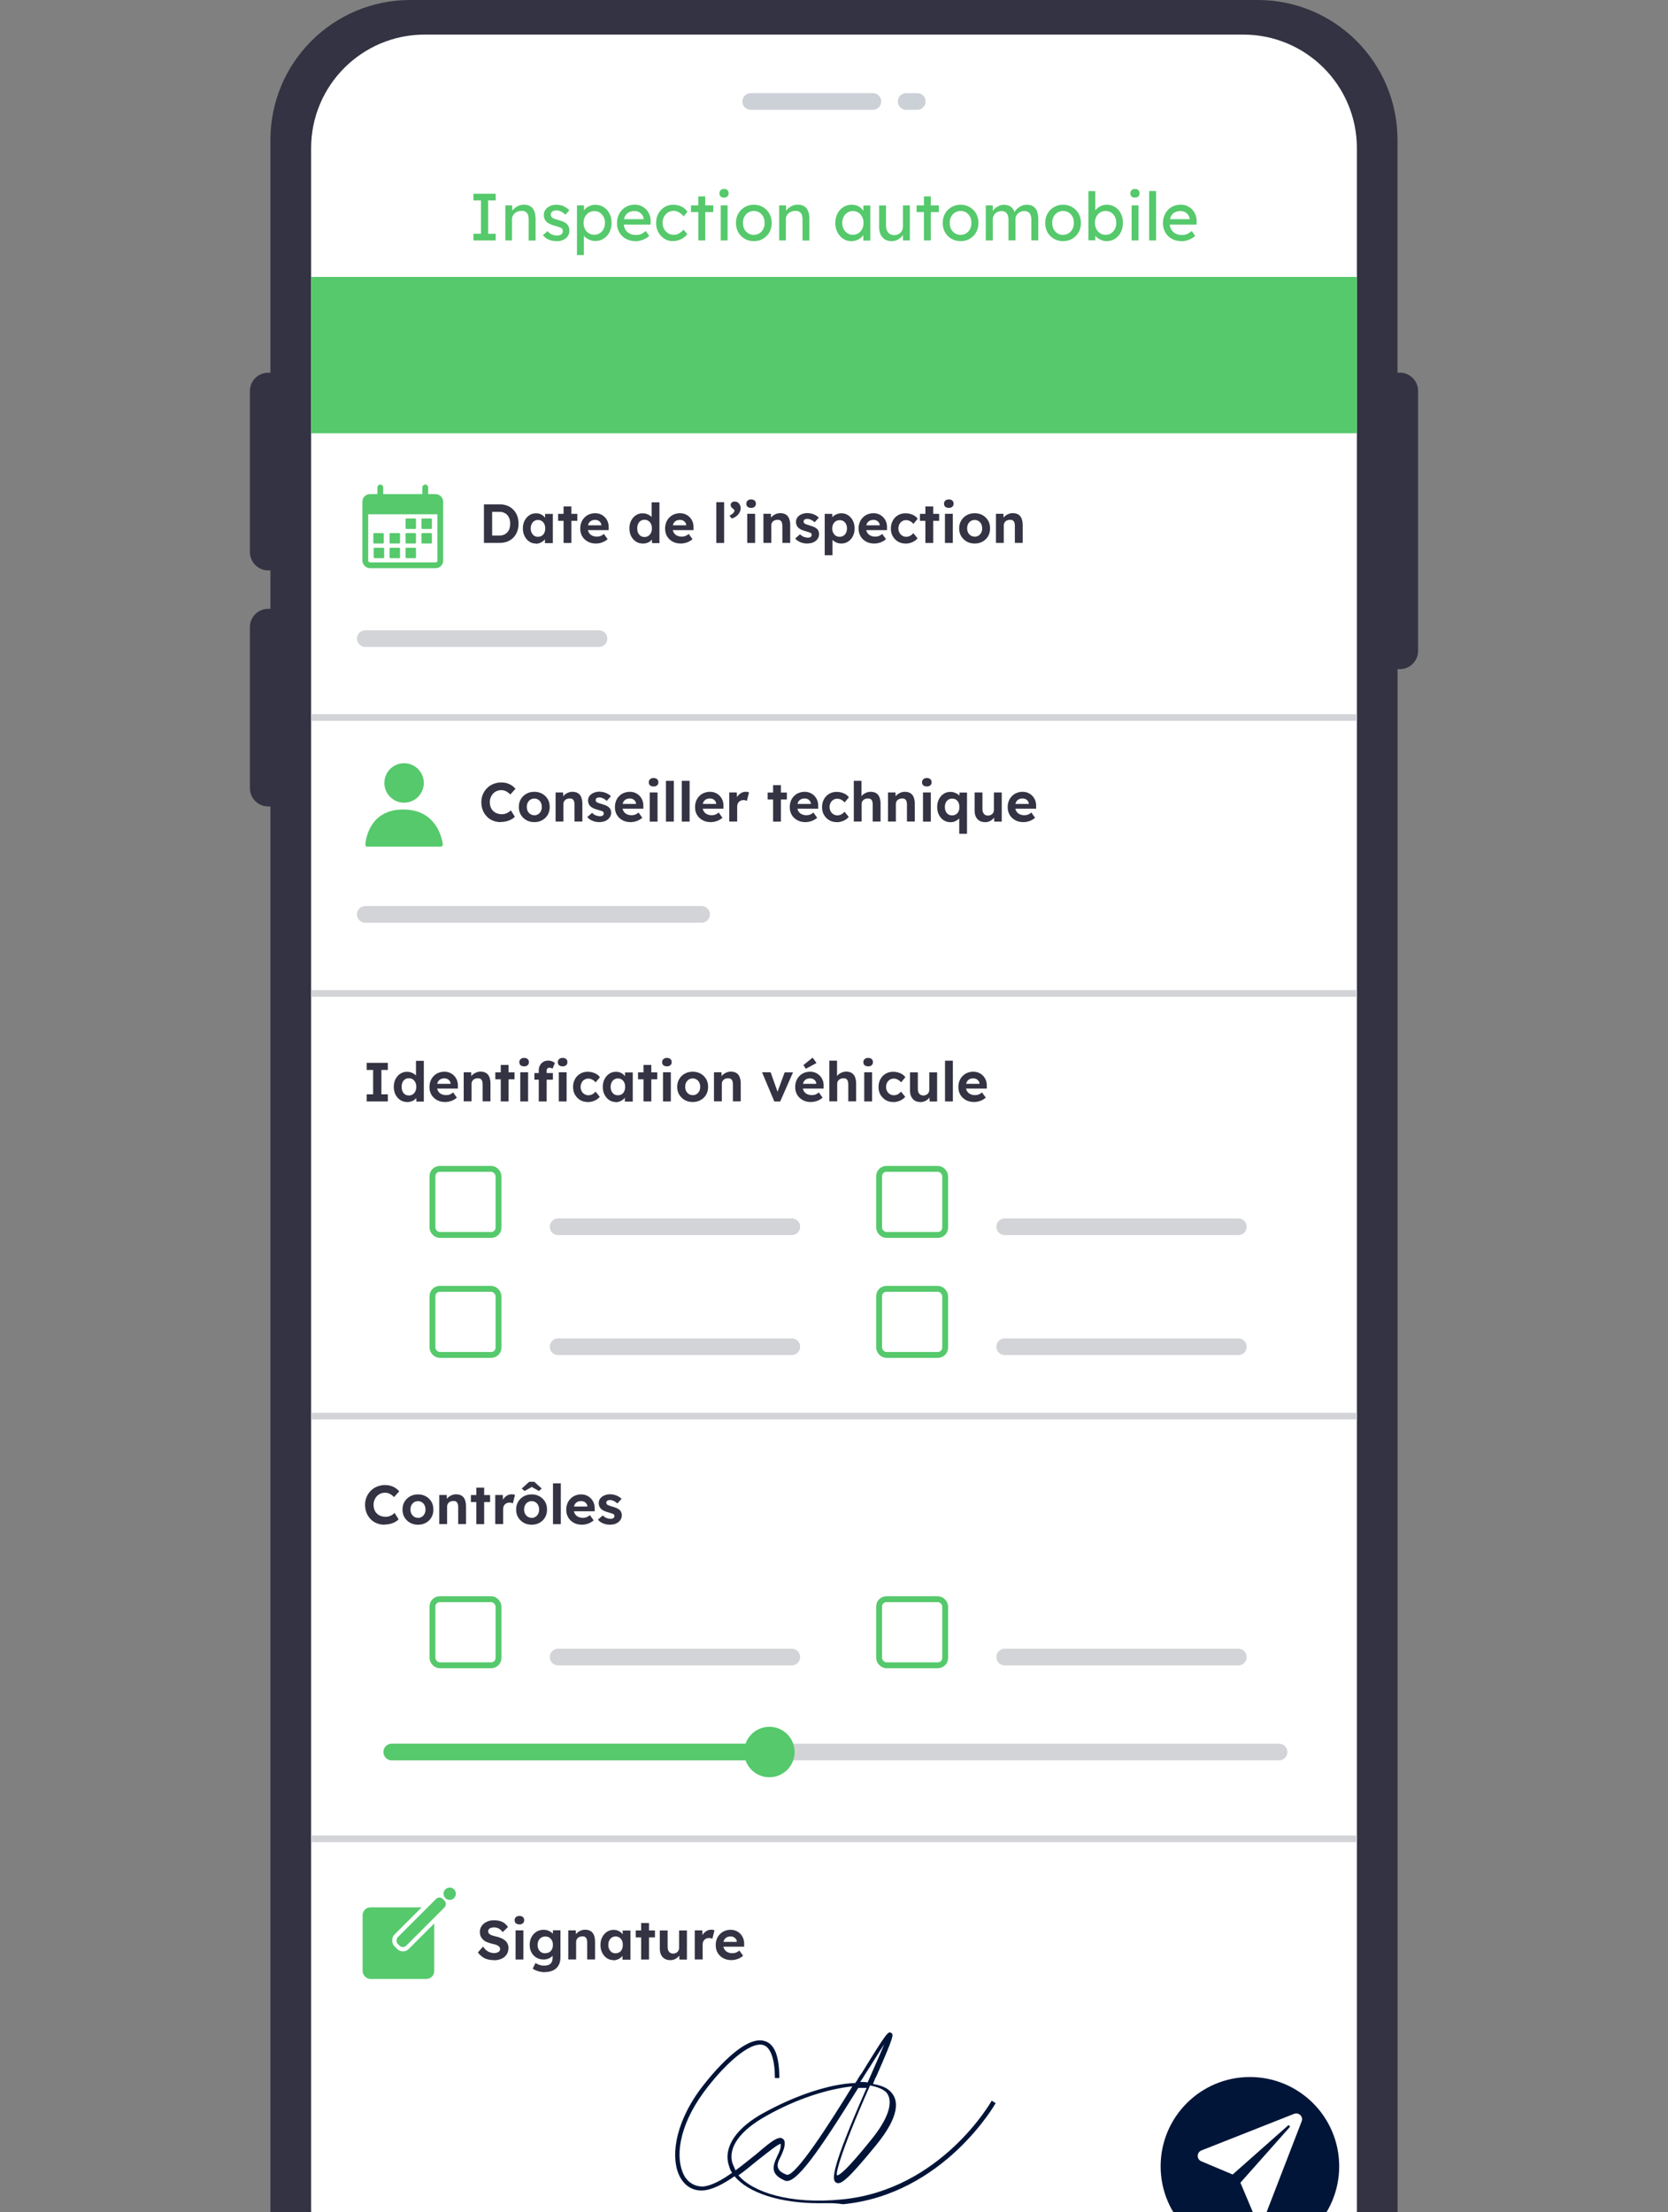 <?xml version="1.0" encoding="UTF-8"?>
<svg id="Calque_1" data-name="Calque 1" xmlns="http://www.w3.org/2000/svg" viewBox="0 0 230 305">
  <rect x="0" y="0" width="230" height="305" fill="#808080" stroke="none"/>
  <defs>
    <style>
      .cls-1 {
        fill: #55c96b;
      }

      .cls-2 {
        fill: #56c96c;
      }

      .cls-3, .cls-4, .cls-5, .cls-6, .cls-7, .cls-8, .cls-9 {
        fill: none;
      }

      .cls-3, .cls-4, .cls-6 {
        stroke: #d3d4d7;
      }

      .cls-3, .cls-4, .cls-7 {
        stroke-linejoin: round;
      }

      .cls-3, .cls-4, .cls-7, .cls-9 {
        stroke-linecap: round;
      }

      .cls-3, .cls-7 {
        stroke-width: 2.29px;
      }

      .cls-4 {
        stroke-width: 2.3px;
      }

      .cls-10 {
        fill: #001438;
      }

      .cls-5 {
        stroke-width: .81px;
      }

      .cls-5, .cls-6, .cls-8, .cls-9 {
        stroke-miterlimit: 10;
      }

      .cls-5, .cls-7 {
        stroke: #55c96b;
      }

      .cls-6 {
        stroke-width: .92px;
      }

      .cls-11 {
        fill: #fff;
      }

      .cls-12 {
        fill: #00153a;
        isolation: isolate;
        opacity: .2;
      }

      .cls-13 {
        fill: #333343;
      }

      .cls-8, .cls-9 {
        stroke: #56c96c;
        stroke-width: .8px;
      }

      .cls-14 {
        fill: #001538;
      }
    </style>
  </defs>
  <rect class="cls-11" x="39.51" y="2.23" width="151.37" height="319.81" rx="18.67" ry="18.67"/>
  <path class="cls-13" d="M193.01,51.39h-.31V19.28c0-10.65-8.63-19.28-19.28-19.28H56.57c-10.65,0-19.28,8.63-19.28,19.28v32.11h-.31c-1.39,0-2.52,1.13-2.52,2.52v22.21c0,1.39,1.13,2.52,2.52,2.52h.31v5.3h-.31c-1.39,0-2.52,1.13-2.52,2.52v22.21c0,1.39,1.13,2.52,2.52,2.52h.31v194.54c0,10.65,8.63,19.28,19.28,19.28h116.86c10.65,0,19.28-8.63,19.28-19.28V92.26h.31c1.39,0,2.52-1.13,2.52-2.52v-35.84c0-1.39-1.13-2.52-2.52-2.52ZM187.1,304.57c0,8.65-7.01,15.66-15.66,15.66H58.56c-8.65,0-15.66-7.01-15.66-15.66V20.43c0-8.65,7.01-15.66,15.66-15.66h112.88c8.65,0,15.66,7.01,15.66,15.66v284.15Z"/>
  <path id="Rectangle_41" data-name="Rectangle 41" class="cls-12" d="M103.52,12.84h16.84c.63,0,1.15.51,1.15,1.15h0c0,.63-.51,1.15-1.15,1.15h-16.84c-.63,0-1.15-.51-1.15-1.15h0c0-.63.51-1.15,1.15-1.15Z"/>
  <path id="Rectangle_42" data-name="Rectangle 42" class="cls-12" d="M124.95,12.84h1.53c.63,0,1.15.51,1.15,1.15h0c0,.63-.51,1.15-1.15,1.15h-1.53c-.63,0-1.15-.51-1.15-1.15h0c0-.63.51-1.15,1.15-1.15Z"/>
  <g>
    <path class="cls-1" d="M65.28,33.15v-.92h1.04v-4.6h-1.04v-.92h3.07v.92h-1.04v4.6h1.04v.92h-3.07Z"/>
    <path class="cls-1" d="M69.68,33.15v-4.83h.95v.99l-.17.11c.06-.21.18-.41.36-.59.18-.18.39-.33.63-.44.25-.11.5-.17.75-.17.37,0,.67.07.92.22.25.14.43.36.55.66.12.29.18.67.18,1.11v2.95h-.95v-2.88c0-.28-.04-.5-.11-.69-.07-.18-.19-.31-.34-.4s-.34-.12-.57-.11c-.18,0-.35.03-.51.09-.15.06-.29.14-.4.24-.11.1-.2.23-.27.36s-.1.29-.1.45v2.93h-.95Z"/>
    <path class="cls-1" d="M76.77,33.25c-.41,0-.77-.07-1.1-.21-.33-.14-.59-.35-.81-.62l.64-.55c.18.21.38.37.6.46.22.1.46.14.74.14.11,0,.21-.01.31-.04.1-.03.18-.07.25-.12.07-.06.12-.12.16-.2.04-.08.05-.16.05-.25,0-.16-.06-.29-.17-.39-.06-.04-.16-.09-.29-.14s-.3-.11-.51-.16c-.36-.09-.65-.2-.87-.31-.23-.12-.4-.25-.52-.4-.09-.12-.16-.24-.2-.38s-.06-.29-.06-.46c0-.2.04-.39.13-.56.09-.17.21-.32.37-.44s.34-.22.55-.29c.21-.07.44-.1.68-.1s.45.03.68.09.43.15.62.27.35.25.48.41l-.54.6c-.12-.12-.24-.22-.38-.31s-.28-.16-.42-.21c-.14-.05-.27-.07-.39-.07-.13,0-.25.01-.35.04s-.19.06-.26.11c-.07.05-.12.11-.16.18-.04.07-.06.16-.06.25,0,.08.03.16.06.23.03.07.08.13.14.18.07.05.17.1.3.16.13.06.31.11.51.16.31.08.56.17.76.26.2.1.36.2.47.33.12.12.21.25.26.4s.07.33.07.52c0,.28-.08.52-.23.74s-.37.39-.63.51c-.26.12-.56.18-.88.18Z"/>
    <path class="cls-1" d="M79.56,35.18v-6.86h.96v1.1l-.15-.08c.04-.18.14-.36.31-.53.17-.17.38-.31.63-.41.25-.11.5-.16.77-.16.44,0,.82.11,1.16.32.34.21.6.51.8.88s.29.8.29,1.29-.1.91-.29,1.28-.46.67-.8.89c-.34.22-.72.33-1.14.33-.28,0-.56-.06-.82-.17-.26-.11-.49-.26-.67-.44-.18-.18-.3-.36-.34-.55l.24-.13v3.23h-.96ZM81.96,32.36c.28,0,.53-.07.75-.21.22-.14.4-.33.52-.58s.19-.52.19-.84-.06-.59-.19-.83c-.13-.24-.3-.43-.52-.58-.22-.14-.48-.21-.76-.21s-.54.07-.76.21c-.22.14-.4.33-.53.58-.13.25-.19.52-.19.84s.06.59.19.84c.13.25.3.44.53.58.22.14.48.21.76.21Z"/>
    <path class="cls-1" d="M87.63,33.25c-.5,0-.94-.11-1.32-.32s-.68-.5-.9-.87c-.22-.37-.33-.79-.33-1.27,0-.38.06-.73.18-1.04.12-.31.29-.58.51-.81.22-.23.48-.41.78-.53.3-.12.63-.19.99-.19.31,0,.6.06.87.18.27.12.5.28.7.49.2.21.35.46.46.74s.16.6.15.93v.41h-3.96l-.21-.75h3.34l-.14.16v-.22c-.02-.2-.09-.38-.2-.54-.12-.16-.26-.29-.44-.38-.18-.09-.37-.14-.58-.14-.33,0-.61.06-.84.19-.23.12-.4.31-.52.55-.12.24-.17.54-.17.9s.07.63.21.88c.14.25.34.44.6.58s.55.2.89.2c.24,0,.46-.04.67-.12.21-.08.43-.22.67-.43l.48.67c-.15.15-.33.28-.54.39s-.44.2-.67.26-.47.1-.69.1Z"/>
    <path class="cls-1" d="M92.82,33.25c-.45,0-.85-.11-1.2-.33-.35-.22-.63-.52-.84-.9-.21-.38-.31-.81-.31-1.28s.1-.9.31-1.28c.21-.38.48-.68.84-.9.35-.22.75-.33,1.2-.33s.82.09,1.17.26c.35.17.62.41.8.71l-.52.64c-.1-.14-.22-.27-.38-.39-.15-.12-.32-.21-.49-.28s-.34-.1-.5-.1c-.29,0-.56.07-.79.22-.23.14-.41.34-.55.59-.13.25-.2.53-.2.85s.07.59.21.84c.14.25.33.45.56.59.23.15.49.22.77.22.17,0,.33-.03.48-.08.16-.06.31-.14.46-.25.15-.11.29-.25.41-.4l.52.64c-.2.28-.48.5-.84.68s-.74.27-1.14.27Z"/>
    <path class="cls-1" d="M95.28,29.24v-.92h3.07v.92h-3.07ZM96.29,33.15v-6.07h.95v6.07h-.95Z"/>
    <path class="cls-1" d="M99.84,27.25c-.2,0-.36-.05-.47-.16s-.17-.25-.17-.44c0-.18.06-.32.17-.43.11-.11.27-.17.46-.17s.36.05.47.16.17.25.17.44c0,.18-.06.32-.17.43s-.27.17-.46.17ZM99.38,33.15v-4.83h.95v4.83h-.95Z"/>
    <path class="cls-1" d="M103.95,33.25c-.47,0-.89-.11-1.27-.33s-.66-.52-.88-.89c-.21-.38-.32-.81-.32-1.29s.11-.92.32-1.29c.21-.38.51-.67.88-.89s.79-.33,1.27-.33.88.11,1.26.33.66.52.88.89c.21.38.32.81.32,1.29s-.11.92-.32,1.29c-.21.38-.51.67-.88.89s-.79.33-1.26.33ZM103.95,32.38c.29,0,.55-.07.77-.22.23-.14.41-.34.53-.59.13-.25.19-.53.18-.84,0-.32-.05-.6-.18-.85-.13-.25-.31-.44-.53-.58-.23-.14-.48-.21-.77-.21s-.55.07-.78.22c-.23.14-.41.34-.54.59-.13.25-.19.53-.18.84,0,.31.05.59.18.84.13.25.31.44.54.59.23.14.49.22.78.22Z"/>
    <path class="cls-1" d="M107.44,33.15v-4.83h.95v.99l-.17.11c.06-.21.18-.41.36-.59.18-.18.39-.33.63-.44.25-.11.5-.17.75-.17.37,0,.67.07.92.22.25.14.43.36.55.66.12.29.18.67.18,1.11v2.95h-.95v-2.88c0-.28-.04-.5-.11-.69-.07-.18-.19-.31-.34-.4s-.34-.12-.57-.11c-.18,0-.35.03-.51.09-.15.06-.29.14-.4.24-.11.1-.2.23-.27.36s-.1.29-.1.45v2.93h-.95Z"/>
    <path class="cls-1" d="M117.35,33.25c-.4,0-.76-.11-1.09-.33-.33-.22-.59-.52-.79-.9-.2-.38-.29-.81-.29-1.29s.1-.92.3-1.29c.2-.38.47-.67.81-.89.34-.21.72-.32,1.15-.32.25,0,.48.04.69.11.21.07.39.18.55.31.16.13.29.28.39.46.1.17.16.36.19.55l-.21-.07v-1.25h.96v4.83h-.96v-1.15l.22-.06c-.04.17-.11.33-.23.48s-.26.3-.43.42c-.17.12-.37.22-.58.29-.21.07-.43.11-.67.11ZM117.6,32.37c.29,0,.54-.07.76-.21.22-.14.39-.34.52-.58.13-.25.19-.53.19-.85s-.06-.59-.19-.84c-.12-.25-.3-.44-.52-.58-.22-.14-.48-.21-.76-.21s-.53.07-.75.21c-.22.14-.39.33-.52.58-.13.25-.19.53-.19.84s.06.6.19.85c.13.25.3.44.52.58.22.14.47.21.75.21Z"/>
    <path class="cls-1" d="M122.92,33.25c-.34,0-.64-.08-.9-.24-.25-.16-.45-.38-.59-.67-.14-.29-.21-.63-.21-1.03v-2.98h.95v2.72c0,.28.04.53.13.73.09.21.22.36.39.47.17.11.37.17.61.17.18,0,.34-.03.49-.09.15-.06.27-.14.38-.24s.19-.23.25-.38c.06-.15.09-.31.09-.48v-2.91h.95v4.83h-.95v-1.01l.17-.11c-.07.23-.2.43-.37.62-.17.18-.38.33-.62.44s-.5.16-.77.16Z"/>
    <path class="cls-1" d="M126.39,29.24v-.92h3.07v.92h-3.07ZM127.4,33.15v-6.07h.95v6.07h-.95Z"/>
    <path class="cls-1" d="M132.46,33.25c-.47,0-.89-.11-1.27-.33s-.66-.52-.88-.89c-.21-.38-.32-.81-.32-1.29s.11-.92.32-1.29c.21-.38.51-.67.88-.89s.79-.33,1.27-.33.88.11,1.26.33.66.52.88.89c.21.38.32.81.32,1.29s-.11.92-.32,1.29c-.21.38-.51.67-.88.89s-.79.33-1.26.33ZM132.46,32.38c.29,0,.55-.07.77-.22.23-.14.41-.34.53-.59.13-.25.19-.53.18-.84,0-.32-.05-.6-.18-.85-.13-.25-.31-.44-.53-.58-.23-.14-.48-.21-.77-.21s-.55.07-.78.22c-.23.14-.41.34-.54.59-.13.25-.19.53-.18.84,0,.31.05.59.18.84.13.25.31.44.54.59.23.14.49.22.78.22Z"/>
    <path class="cls-1" d="M135.93,33.15v-4.83h.96v1.03l-.17.11c.05-.16.13-.31.23-.46.11-.15.24-.28.4-.39.16-.11.33-.2.51-.27.18-.07.37-.1.56-.1.28,0,.52.05.73.14.21.09.38.23.52.41.13.18.23.41.29.69l-.15-.04.06-.16c.07-.14.16-.27.28-.4.12-.13.26-.24.41-.34.15-.1.32-.17.49-.23.17-.05.34-.08.51-.08.36,0,.66.07.9.22.24.15.42.37.53.67.12.3.18.67.18,1.12v2.9h-.96v-2.84c0-.28-.04-.5-.11-.68-.07-.17-.18-.3-.32-.39-.14-.09-.32-.13-.54-.13-.17,0-.33.03-.48.09-.15.06-.28.14-.39.24s-.2.23-.26.36c-.06.14-.09.29-.09.46v2.89h-.96v-2.86c0-.25-.04-.46-.11-.64-.07-.17-.18-.31-.32-.4-.14-.09-.31-.14-.52-.14-.17,0-.33.03-.48.09-.15.06-.28.14-.39.24-.11.1-.2.22-.26.36-.06.14-.09.29-.09.45v2.91h-.96Z"/>
    <path class="cls-1" d="M146.59,33.25c-.47,0-.89-.11-1.27-.33s-.66-.52-.88-.89c-.21-.38-.32-.81-.32-1.29s.11-.92.32-1.29c.21-.38.51-.67.88-.89s.79-.33,1.27-.33.88.11,1.26.33.66.52.88.89c.21.38.32.81.32,1.29s-.11.92-.32,1.29c-.21.38-.51.67-.88.89s-.79.33-1.26.33ZM146.59,32.38c.29,0,.55-.07.77-.22.23-.14.41-.34.53-.59.13-.25.19-.53.18-.84,0-.32-.05-.6-.18-.85-.13-.25-.31-.44-.53-.58-.23-.14-.48-.21-.77-.21s-.55.07-.78.22c-.23.14-.41.34-.54.59-.13.25-.19.53-.18.84,0,.31.05.59.18.84.13.25.31.44.54.59.23.14.49.22.78.22Z"/>
    <path class="cls-1" d="M152.62,33.25c-.21,0-.42-.03-.62-.1-.21-.07-.39-.16-.56-.27-.17-.11-.31-.24-.42-.38-.11-.14-.19-.28-.23-.42l.24-.13v1.18h-.95v-6.78h.95v3.08l-.15-.08c.03-.14.1-.28.2-.41s.24-.25.4-.36c.16-.11.34-.19.53-.26.19-.06.38-.1.58-.1.44,0,.82.11,1.16.32.34.21.6.51.8.89.2.38.29.81.29,1.29s-.1.92-.29,1.3c-.19.38-.46.68-.8.9-.34.22-.72.33-1.14.33ZM152.46,32.38c.28,0,.53-.07.75-.22s.4-.34.52-.59c.13-.25.19-.53.19-.85s-.06-.59-.19-.84c-.13-.25-.3-.44-.52-.58-.22-.14-.48-.21-.76-.21s-.54.07-.76.21c-.22.14-.4.34-.52.58-.13.25-.19.53-.19.84s.06.6.19.85c.13.25.3.44.52.59s.48.22.76.22Z"/>
    <path class="cls-1" d="M156.5,27.25c-.2,0-.36-.05-.47-.16s-.17-.25-.17-.44c0-.18.06-.32.17-.43.11-.11.27-.17.46-.17s.36.05.47.16.17.25.17.44c0,.18-.06.32-.17.43s-.27.17-.46.17ZM156.04,33.15v-4.83h.95v4.83h-.95Z"/>
    <path class="cls-1" d="M158.46,33.15v-6.81h.95v6.81h-.95Z"/>
    <path class="cls-1" d="M162.91,33.25c-.5,0-.94-.11-1.32-.32s-.68-.5-.9-.87c-.22-.37-.33-.79-.33-1.27,0-.38.06-.73.18-1.04.12-.31.29-.58.51-.81.22-.23.48-.41.78-.53.3-.12.63-.19.99-.19.31,0,.6.06.87.18.27.12.5.28.7.49.2.21.35.46.46.74s.16.6.15.93v.41h-3.96l-.21-.75h3.34l-.14.16v-.22c-.02-.2-.09-.38-.2-.54-.12-.16-.26-.29-.44-.38-.18-.09-.37-.14-.58-.14-.33,0-.61.06-.84.19-.23.12-.4.31-.52.55-.12.24-.17.54-.17.9s.07.63.21.88c.14.25.34.44.6.58s.55.2.89.2c.24,0,.46-.04.67-.12.21-.08.43-.22.67-.43l.48.67c-.15.15-.33.28-.54.39s-.44.2-.67.26-.47.1-.69.1Z"/>
  </g>
  <line class="cls-6" x1="42.9" y1="136.97" x2="187.1" y2="136.97"/>
  <line class="cls-6" x1="42.9" y1="98.93" x2="187.1" y2="98.93"/>
  <line class="cls-6" x1="42.9" y1="195.25" x2="187.1" y2="195.25"/>
  <line class="cls-6" x1="42.9" y1="253.53" x2="187.1" y2="253.53"/>
  <circle class="cls-14" cx="172.35" cy="298.68" r="12.31"/>
  <path class="cls-11" d="M178.46,291.44l-12.79,5.05c-.68.27-.69,1.22-.02,1.5l4.32,1.82,7.62-6.74c.15-.13.36.08.23.23l-6.78,7.64,1.92,4.55c.28.67,1.24.66,1.51-.02l5.02-13c.25-.64-.39-1.27-1.03-1.02Z"/>
  <rect class="cls-1" x="42.9" y="38.18" width="144.2" height="21.56"/>
  <g>
    <path class="cls-13" d="M68.08,270.25c-.33,0-.63-.04-.9-.12s-.51-.2-.72-.36c-.21-.16-.4-.35-.57-.57l.71-.81c.25.34.5.58.74.7.25.12.51.19.8.19.16,0,.3-.02.42-.07.12-.04.22-.1.29-.19.07-.08.11-.18.11-.29,0-.08-.02-.16-.05-.22-.04-.07-.09-.13-.15-.18-.07-.05-.14-.1-.24-.14-.09-.04-.19-.08-.3-.11-.11-.03-.23-.06-.36-.08-.28-.07-.53-.15-.74-.24s-.39-.21-.53-.35-.25-.3-.32-.47c-.07-.18-.1-.38-.1-.6s.05-.44.15-.63c.1-.2.24-.36.42-.51.18-.14.39-.25.62-.33s.48-.11.75-.11c.32,0,.61.04.85.11.24.07.46.18.63.32s.33.3.45.5l-.72.7c-.11-.14-.22-.26-.35-.36-.12-.1-.26-.17-.4-.22-.14-.05-.29-.07-.44-.07-.17,0-.31.02-.43.06-.12.04-.22.1-.29.19s-.1.18-.1.3c0,.09.02.17.07.24.05.07.11.13.2.19.09.05.19.1.31.14.12.04.26.08.4.11.28.06.53.13.75.22s.41.2.57.33.28.28.37.46c.09.17.13.37.13.59,0,.36-.09.67-.26.92s-.41.45-.71.58c-.3.13-.66.2-1.06.2Z"/>
    <path class="cls-13" d="M71.62,265.32c-.21,0-.37-.05-.49-.15s-.17-.25-.17-.43c0-.17.06-.31.18-.42.12-.11.28-.16.48-.16s.37.05.49.16c.12.1.17.25.17.43s-.06.32-.18.42-.28.16-.48.16ZM71.09,270.17v-4.02h1.08v4.02h-1.08Z"/>
    <path class="cls-13" d="M75.15,271.92c-.32,0-.63-.05-.94-.14-.31-.09-.56-.21-.75-.36l.38-.77c.1.07.22.13.35.19.13.06.27.1.41.13s.29.04.44.04c.26,0,.48-.04.65-.12.17-.08.3-.2.38-.36.09-.16.13-.36.13-.61v-.7l.18.04c-.03.17-.11.32-.25.46-.14.14-.31.25-.52.33-.21.08-.42.12-.64.12-.38,0-.71-.09-1-.26-.29-.17-.52-.41-.68-.71-.17-.3-.25-.65-.25-1.05s.08-.76.25-1.07c.16-.31.39-.56.68-.74.29-.18.61-.27.98-.27.15,0,.3.02.44.05.14.04.27.08.39.15.12.06.23.13.32.21.09.08.17.16.23.25.06.09.1.18.11.27l-.22.06.03-.92h1.03v3.71c0,.33-.05.62-.14.87-.1.25-.24.47-.42.64-.18.17-.41.31-.68.4-.27.09-.56.14-.89.14ZM75.18,269.3c.21,0,.4-.05.56-.14.16-.1.28-.23.37-.4.09-.17.13-.38.13-.61s-.04-.43-.13-.6c-.09-.17-.21-.31-.37-.41-.16-.1-.34-.14-.56-.14s-.39.05-.55.15c-.16.1-.28.23-.37.41-.09.17-.13.37-.13.6s.04.43.13.6.21.31.37.41c.16.1.34.14.55.14Z"/>
    <path class="cls-13" d="M78.36,270.17v-4.02h1.03l.03.82-.21.09c.06-.18.16-.35.3-.5s.32-.27.52-.36c.2-.09.42-.14.64-.14.3,0,.56.06.76.18s.36.3.46.55c.1.25.16.55.16.91v2.46h-1.08v-2.38c0-.18-.03-.33-.08-.46-.05-.12-.13-.21-.23-.27-.1-.06-.23-.08-.38-.07-.12,0-.23.02-.34.06s-.19.09-.27.16c-.07.07-.13.15-.17.24-.04.09-.06.19-.06.3v2.42h-1.08Z"/>
    <path class="cls-13" d="M84.58,270.25c-.33,0-.64-.09-.9-.27-.27-.18-.48-.43-.64-.74s-.24-.67-.24-1.08.08-.76.24-1.07c.16-.31.38-.56.65-.74.27-.18.58-.27.93-.27.2,0,.38.03.54.09.16.06.31.14.43.24.12.1.23.22.32.35.09.13.15.27.18.43l-.23-.04v-.98h1.07v4.02h-1.09v-.96l.24-.02c-.04.14-.11.28-.2.4-.09.13-.2.24-.34.34-.13.1-.28.18-.45.24-.17.06-.34.09-.53.09ZM84.88,269.31c.2,0,.38-.05.53-.14.15-.1.27-.23.35-.41.08-.17.12-.38.12-.61s-.04-.43-.12-.6c-.08-.17-.2-.31-.35-.41-.15-.1-.33-.15-.53-.15s-.37.05-.52.15-.27.23-.35.41c-.09.17-.13.37-.13.6s.04.44.13.61c.09.17.2.31.35.41.15.1.32.14.52.14Z"/>
    <path class="cls-13" d="M87.66,267.12v-.96h2.65v.96h-2.65ZM88.41,270.17v-5.03h1.08v5.03h-1.08Z"/>
    <path class="cls-13" d="M92.4,270.25c-.29,0-.54-.06-.76-.19-.21-.13-.37-.31-.49-.55s-.17-.53-.17-.87v-2.48h1.08v2.3c0,.18.03.34.09.47.06.13.15.24.26.31.11.07.25.11.41.11.12,0,.22-.02.33-.06.1-.04.19-.09.26-.16.07-.07.13-.15.17-.25.04-.1.06-.2.06-.31v-2.41h1.08v4.02h-1.03l-.04-.83.2-.09c-.06.19-.16.36-.3.51-.14.15-.31.27-.51.36-.2.09-.41.13-.64.13Z"/>
    <path class="cls-13" d="M95.8,270.17v-4.02h1.04l.04,1.29-.18-.27c.06-.21.16-.4.3-.57.14-.17.3-.3.48-.4.19-.1.38-.14.58-.14.09,0,.17,0,.25.02.08.01.15.03.21.05l-.29,1.18c-.06-.03-.13-.06-.22-.08-.09-.02-.17-.03-.27-.03-.12,0-.23.02-.34.07-.1.04-.19.1-.27.18-.08.08-.14.17-.18.28s-.06.22-.06.35v2.08h-1.09Z"/>
    <path class="cls-13" d="M100.86,270.25c-.44,0-.82-.09-1.14-.27-.32-.18-.58-.42-.76-.73-.18-.31-.27-.66-.27-1.06,0-.31.05-.59.15-.85.1-.26.24-.48.43-.67.18-.19.4-.34.65-.44.25-.1.52-.16.82-.16.27,0,.53.05.76.15.23.1.43.24.6.42s.3.39.39.63c.09.24.13.51.12.8v.33h-3.23l-.17-.66h2.51l-.12.14v-.17c0-.14-.05-.26-.13-.37s-.18-.2-.3-.26c-.12-.06-.26-.09-.41-.09-.22,0-.41.04-.57.13-.15.09-.27.21-.35.38s-.12.37-.12.61.05.45.16.63c.1.18.25.32.44.41.19.1.41.15.67.15.18,0,.34-.03.49-.08.15-.06.3-.15.47-.29l.52.72c-.15.13-.31.24-.49.33-.18.09-.36.16-.55.2-.19.04-.37.07-.55.07Z"/>
  </g>
  <rect class="cls-2" x="50" y="262.98" width="9.87" height="9.87" rx="1.08" ry="1.08"/>
  <rect class="cls-11" x="56.15" y="261.35" width="2.8" height="8.41" rx="1.12" ry="1.12" transform="translate(204.63 37.08) rotate(45)"/>
  <rect class="cls-2" x="57.25" y="260.65" width="1.65" height="8.78" rx=".66" ry=".66" transform="translate(204.42 36.56) rotate(45)"/>
  <circle class="cls-2" cx="62.01" cy="261.1" r=".85"/>
  <path class="cls-10" d="M112.93,303.77c-5.35,0-9.75-1.42-11.64-3.72-1.56,1.08-3.11,1.9-4.4,1.96-1.35.07-2.44-.61-3.11-1.83-1.29-2.37-.95-7.04,2.78-12.12.61-.81,5.82-7.72,8.94-6.63,1.29.41,1.96,2.03,1.96,5.08h-.61c0-2.44-.54-4.2-1.56-4.54-1.9-.61-5.62,2.91-8.26,6.5-3.52,4.81-3.93,9.14-2.71,11.44.54,1.02,1.49,1.56,2.57,1.56,1.15-.07,2.64-.88,4.06-1.9-.27-.34-.34-.68-.47-1.08-.74-2.44,1.02-5.14,4.94-7.24,4.47-2.44,9.07-3.93,12.52-4.06.34-.47.54-.95.88-1.35,3.45-5.62,3.66-5.82,4.06-5.55.34.2.47.27-2.03,5.96-.2.34-.34.74-.47,1.08,1.15.2,2.03.54,2.57,1.22.88,1.02,1.22,3.11-2.17,7.24-3.93,4.81-4.87,5.48-5.48,5.14-.61-.34-.81-1.69,4.2-13.06h-1.15c-5.55,8.94-8.66,13.34-10.09,12.79-.81-.34-1.29-.74-1.49-1.22-.27-.68.07-1.42.41-2.17.27-.54.54-1.15.47-1.62v-.07c-.34,0-1.83,1.22-3.05,2.17-.88.68-1.76,1.49-2.78,2.17,1.96,2.3,7.04,4.06,14.35,3.32,13.61-1.35,20.51-13.47,20.58-13.61l.54.34c-.07.14-7.18,12.59-21.05,13.94-1.22-.2-2.3-.14-3.32-.14ZM119.97,287.53c-4.47,10.09-4.74,12.39-4.54,12.39.34,0,1.35-.74,4.67-4.87,2.44-2.98,3.11-5.28,2.17-6.5-.41-.47-1.22-.81-2.3-1.02ZM107.58,294.77c.07,0,.2,0,.27.07.14.07.34.2.34.54.07.68-.27,1.35-.54,1.96-.34.61-.54,1.15-.34,1.62.14.34.47.61,1.15.88,1.15.41,5.96-7.11,9.07-12.18-3.32.34-7.65,1.69-11.85,4.06-3.66,2.03-5.35,4.4-4.67,6.57.14.34.27.61.41.95.95-.68,1.9-1.49,2.78-2.17,1.76-1.49,2.71-2.3,3.38-2.3ZM118.75,287.05c.34,0,.61,0,.88.07.2-.41.34-.81.54-1.22.88-1.96,1.42-3.25,1.76-4.06-.68,1.02-1.69,2.71-2.71,4.26-.2.34-.41.68-.61.95h.14Z"/>
  <g>
    <path class="cls-13" d="M69.06,113.35c-.39,0-.75-.07-1.08-.2-.33-.13-.61-.32-.85-.57-.24-.25-.43-.54-.56-.87-.13-.34-.2-.7-.2-1.1s.07-.75.21-1.08c.14-.33.33-.62.58-.87.25-.25.54-.44.87-.57s.7-.21,1.09-.21c.25,0,.5.03.75.1.25.07.47.17.68.3.2.13.38.29.53.47l-.71.79c-.12-.12-.25-.23-.38-.32s-.27-.16-.41-.21c-.14-.05-.3-.07-.46-.07-.22,0-.42.04-.61.12s-.36.19-.5.34c-.14.14-.25.32-.34.52-.08.21-.13.43-.13.68s.04.48.12.69.19.38.34.52c.15.14.32.26.53.33.21.08.43.12.68.12.16,0,.32-.02.47-.07.15-.05.29-.11.42-.19.13-.08.24-.17.34-.28l.55.89c-.12.14-.29.26-.49.37-.2.11-.43.2-.69.26-.25.06-.51.09-.77.09Z"/>
    <path class="cls-13" d="M73.68,113.35c-.41,0-.78-.09-1.1-.27s-.57-.43-.76-.74c-.19-.31-.28-.67-.28-1.08s.09-.76.28-1.08c.18-.31.44-.56.76-.74.32-.18.69-.27,1.1-.27s.77.09,1.09.27c.32.18.57.43.76.74.18.31.27.67.27,1.08s-.09.76-.27,1.08c-.18.31-.43.56-.76.74-.32.18-.68.27-1.09.27ZM73.68,112.41c.2,0,.37-.05.53-.15s.28-.24.37-.41.13-.37.13-.59-.04-.42-.13-.6-.21-.31-.37-.41-.33-.15-.53-.15-.38.05-.54.15c-.16.1-.28.24-.37.41-.09.17-.13.37-.13.59,0,.22.04.41.13.59.09.17.21.31.37.41.16.1.34.15.54.15Z"/>
    <path class="cls-13" d="M76.61,113.28v-4.02h1.03l.03.82-.21.09c.06-.18.16-.35.3-.5s.32-.27.52-.36c.2-.09.42-.14.64-.14.3,0,.56.06.76.18s.36.3.46.55c.1.25.16.55.16.91v2.46h-1.08v-2.38c0-.18-.03-.33-.08-.46-.05-.12-.13-.21-.23-.27-.1-.06-.23-.08-.38-.07-.12,0-.23.02-.34.06s-.19.09-.27.16c-.07.07-.13.15-.17.24-.04.09-.06.19-.06.3v2.42h-1.08Z"/>
    <path class="cls-13" d="M82.68,113.35c-.38,0-.71-.06-1-.19-.29-.12-.53-.29-.7-.51l.67-.58c.16.17.33.29.52.36s.38.11.58.11c.08,0,.15,0,.21-.03.06-.02.12-.04.16-.08.05-.03.08-.07.1-.12.02-.05.03-.1.03-.16,0-.11-.05-.2-.14-.27-.05-.03-.13-.06-.24-.09-.11-.04-.24-.08-.41-.13-.26-.07-.48-.14-.66-.23-.18-.09-.32-.19-.43-.3-.09-.11-.16-.22-.21-.35-.05-.12-.07-.26-.07-.41,0-.18.04-.35.12-.5s.19-.28.34-.38c.14-.11.31-.19.5-.25.19-.06.38-.09.59-.09s.41.03.61.08.38.12.55.22c.17.09.32.2.44.33l-.58.64c-.09-.09-.19-.16-.31-.24-.11-.07-.23-.13-.35-.17-.12-.04-.23-.06-.33-.06-.09,0-.16,0-.23.02-.07.02-.12.04-.17.07-.04.03-.08.07-.1.12-.02.05-.03.1-.03.16s.01.11.04.16c.03.05.07.09.12.13.06.03.14.07.25.11.11.04.26.09.44.14.24.07.45.14.62.22s.3.17.41.28c.09.09.15.2.19.31.04.12.06.25.06.39,0,.25-.07.47-.21.66-.14.2-.33.35-.57.46-.24.11-.52.16-.82.16Z"/>
    <path class="cls-13" d="M86.96,113.35c-.44,0-.82-.09-1.14-.27-.32-.18-.58-.42-.76-.73-.18-.31-.27-.66-.27-1.06,0-.31.05-.59.15-.85.1-.26.24-.48.43-.67.18-.19.4-.34.65-.44.25-.1.52-.16.82-.16.27,0,.53.05.76.15.23.1.43.24.6.42s.3.39.39.63c.09.24.13.51.12.8v.33h-3.23l-.17-.66h2.51l-.12.14v-.17c0-.14-.05-.26-.13-.37s-.18-.2-.3-.26c-.12-.06-.26-.09-.41-.09-.22,0-.41.04-.57.13-.15.09-.27.21-.35.38s-.12.37-.12.61.05.45.16.63c.1.18.25.32.44.41.19.1.41.15.67.15.18,0,.34-.03.49-.08.15-.06.3-.15.47-.29l.52.72c-.15.13-.31.24-.49.33-.18.09-.36.16-.55.2-.19.04-.37.07-.55.07Z"/>
    <path class="cls-13" d="M90.12,108.43c-.21,0-.37-.05-.49-.15s-.17-.25-.17-.43c0-.17.06-.31.18-.42.12-.11.28-.16.48-.16s.37.05.49.16c.12.1.17.25.17.43s-.06.32-.18.42-.28.16-.48.16ZM89.59,113.28v-4.02h1.08v4.02h-1.08Z"/>
    <path class="cls-13" d="M91.83,113.28v-5.62h1.08v5.62h-1.08Z"/>
    <path class="cls-13" d="M94.01,113.28v-5.62h1.08v5.62h-1.08Z"/>
    <path class="cls-13" d="M98.01,113.35c-.44,0-.82-.09-1.14-.27-.32-.18-.58-.42-.76-.73-.18-.31-.27-.66-.27-1.06,0-.31.05-.59.15-.85.1-.26.24-.48.43-.67.18-.19.4-.34.65-.44.25-.1.52-.16.82-.16.27,0,.53.05.76.15.23.1.43.24.6.42s.3.39.39.63c.09.24.13.51.12.8v.33h-3.23l-.17-.66h2.51l-.12.14v-.17c0-.14-.05-.26-.13-.37s-.18-.2-.3-.26c-.12-.06-.26-.09-.41-.09-.22,0-.41.04-.57.13-.15.09-.27.21-.35.38s-.12.37-.12.61.05.45.16.63c.1.18.25.32.44.41.19.1.41.15.67.15.18,0,.34-.03.49-.08.15-.06.3-.15.47-.29l.52.72c-.15.13-.31.24-.49.33-.18.09-.36.16-.55.2-.19.04-.37.07-.55.07Z"/>
    <path class="cls-13" d="M100.56,113.28v-4.02h1.04l.04,1.29-.18-.27c.06-.21.16-.4.3-.57.14-.17.3-.3.48-.4.19-.1.38-.14.58-.14.09,0,.17,0,.25.02.08.01.15.03.21.05l-.29,1.18c-.06-.03-.13-.06-.22-.08-.09-.02-.17-.03-.27-.03-.12,0-.23.02-.34.07-.1.04-.19.1-.27.18-.08.08-.14.17-.18.28s-.06.22-.06.35v2.08h-1.09Z"/>
    <path class="cls-13" d="M105.85,110.23v-.96h2.65v.96h-2.65ZM106.6,113.28v-5.03h1.08v5.03h-1.08Z"/>
    <path class="cls-13" d="M111.07,113.35c-.44,0-.82-.09-1.14-.27-.32-.18-.58-.42-.76-.73-.18-.31-.27-.66-.27-1.06,0-.31.05-.59.15-.85.1-.26.24-.48.43-.67.18-.19.4-.34.65-.44.25-.1.52-.16.82-.16.27,0,.53.05.76.15.23.1.43.24.6.42s.3.39.39.63c.09.24.13.51.12.8v.33h-3.23l-.17-.66h2.51l-.12.14v-.17c0-.14-.05-.26-.13-.37s-.18-.2-.3-.26c-.12-.06-.26-.09-.41-.09-.22,0-.41.04-.57.13-.15.09-.27.21-.35.38s-.12.37-.12.61.05.45.16.63c.1.18.25.32.44.41.19.1.41.15.67.15.18,0,.34-.03.49-.08.15-.06.3-.15.47-.29l.52.72c-.15.13-.31.24-.49.33-.18.09-.36.16-.55.2-.19.04-.37.07-.55.07Z"/>
    <path class="cls-13" d="M115.36,113.35c-.38,0-.73-.09-1.03-.27-.3-.18-.54-.43-.72-.74s-.26-.67-.26-1.07.09-.75.26-1.07.41-.57.72-.75c.3-.18.65-.27,1.03-.27.36,0,.69.07.99.2.3.13.53.31.7.55l-.59.71c-.07-.1-.16-.18-.27-.26s-.22-.14-.35-.19c-.12-.05-.25-.07-.38-.07-.21,0-.39.05-.55.15-.16.1-.29.23-.38.41s-.14.37-.14.59.05.41.14.58c.09.17.22.31.38.41.16.1.34.16.55.16.13,0,.26-.02.37-.06s.23-.09.33-.17c.1-.08.2-.17.29-.27l.58.71c-.17.22-.41.39-.71.53-.3.13-.62.2-.96.2Z"/>
    <path class="cls-13" d="M117.73,113.28v-5.62h1.06v2.42l-.21.09c.06-.18.16-.35.3-.5s.32-.27.52-.36c.2-.09.42-.14.64-.14.3,0,.56.06.76.18s.36.3.46.55c.1.25.16.55.16.91v2.46h-1.08v-2.38c0-.18-.03-.33-.08-.46-.05-.12-.13-.21-.23-.27-.1-.06-.23-.08-.38-.07-.12,0-.23.02-.34.06s-.19.09-.27.16c-.07.07-.13.15-.17.24-.04.09-.06.19-.06.3v2.42h-1.08Z"/>
    <path class="cls-13" d="M122.45,113.28v-4.02h1.03l.03.82-.21.09c.06-.18.16-.35.3-.5s.32-.27.52-.36c.2-.09.42-.14.64-.14.3,0,.56.06.76.18s.36.3.46.55c.1.25.16.55.16.91v2.46h-1.08v-2.38c0-.18-.03-.33-.08-.46-.05-.12-.13-.21-.23-.27-.1-.06-.23-.08-.38-.07-.12,0-.23.02-.34.06s-.19.09-.27.16c-.07.07-.13.15-.17.24-.04.09-.06.19-.06.3v2.42h-1.08Z"/>
    <path class="cls-13" d="M127.8,108.43c-.21,0-.37-.05-.49-.15s-.17-.25-.17-.43c0-.17.06-.31.18-.42.12-.11.28-.16.48-.16s.37.05.49.16c.12.1.17.25.17.43s-.06.32-.18.42-.28.16-.48.16ZM127.27,113.28v-4.02h1.08v4.02h-1.08Z"/>
    <path class="cls-13" d="M132.27,114.95v-2.63l.22.04c0,.13-.06.25-.14.37-.08.12-.19.23-.33.32-.13.1-.28.17-.44.23s-.33.08-.51.08c-.35,0-.67-.09-.95-.27-.28-.18-.49-.43-.65-.74-.16-.31-.24-.67-.24-1.08s.08-.76.24-1.08c.16-.31.37-.56.65-.74.27-.18.58-.27.93-.27.19,0,.38.03.55.09.17.06.33.14.47.23s.25.21.33.33c.09.12.13.25.14.38l-.26.04.03-.98h1.03v5.69h-1.08ZM131.29,112.42c.2,0,.38-.05.53-.14.15-.1.27-.23.35-.4.08-.17.12-.38.12-.61s-.04-.44-.12-.61c-.08-.17-.2-.31-.35-.41-.15-.1-.33-.14-.53-.14s-.38.05-.53.15c-.15.1-.27.24-.35.41-.08.17-.12.38-.12.6s.04.43.12.6c.08.17.2.31.35.41.15.1.33.14.53.14Z"/>
    <path class="cls-13" d="M135.81,113.35c-.29,0-.54-.06-.76-.19-.21-.13-.37-.31-.49-.55s-.17-.53-.17-.87v-2.48h1.08v2.3c0,.18.03.34.09.47.06.13.15.24.26.31.11.07.25.11.41.11.12,0,.22-.02.33-.06.1-.04.19-.09.26-.16.07-.07.13-.15.17-.25.04-.1.06-.2.06-.31v-2.41h1.08v4.02h-1.03l-.04-.83.2-.09c-.06.19-.16.36-.3.51-.14.15-.31.27-.51.36-.2.09-.41.13-.64.13Z"/>
    <path class="cls-13" d="M141.12,113.35c-.44,0-.82-.09-1.14-.27-.32-.18-.58-.42-.76-.73-.18-.31-.27-.66-.27-1.06,0-.31.05-.59.15-.85.1-.26.24-.48.43-.67.18-.19.4-.34.65-.44.25-.1.52-.16.82-.16.27,0,.53.05.76.15.23.1.43.24.6.42s.3.39.39.63c.09.24.13.51.12.8v.33h-3.23l-.17-.66h2.51l-.12.14v-.17c0-.14-.05-.26-.13-.37s-.18-.2-.3-.26c-.12-.06-.26-.09-.41-.09-.22,0-.41.04-.57.13-.15.09-.27.21-.35.38s-.12.37-.12.61.05.45.16.63c.1.18.25.32.44.41.19.1.41.15.67.15.18,0,.34-.03.49-.08.15-.06.3-.15.47-.29l.52.72c-.15.13-.31.24-.49.33-.18.09-.36.16-.55.2-.19.04-.37.07-.55.07Z"/>
  </g>
  <line class="cls-4" x1="50.37" y1="126.07" x2="96.74" y2="126.07"/>
  <g>
    <path class="cls-13" d="M66.73,74.86v-5.32h2.18c.39,0,.74.06,1.06.19.32.13.59.31.82.55s.41.52.53.84c.12.32.18.68.18,1.08s-.06.75-.18,1.07c-.12.33-.3.61-.52.84-.23.24-.5.42-.82.55-.32.13-.67.19-1.06.19h-2.18ZM67.87,74.04l-.12-.2h1.12c.23,0,.43-.04.62-.12s.34-.19.47-.33c.13-.14.23-.31.29-.51.07-.2.1-.43.1-.68s-.03-.47-.1-.67c-.07-.2-.16-.37-.29-.51s-.28-.25-.47-.33c-.18-.08-.39-.12-.62-.12h-1.15l.14-.18v3.65Z"/>
    <path class="cls-13" d="M73.88,74.94c-.33,0-.64-.09-.9-.27-.27-.18-.48-.43-.64-.74s-.24-.67-.24-1.08.08-.76.24-1.07c.16-.31.38-.56.65-.74.27-.18.58-.27.93-.27.2,0,.38.03.54.09.16.06.31.14.43.24.12.1.23.22.32.35.09.13.15.27.18.43l-.23-.04v-.98h1.07v4.02h-1.09v-.96l.24-.02c-.04.14-.11.28-.2.4-.09.13-.2.24-.34.34-.13.1-.28.18-.45.24-.17.06-.34.09-.53.09ZM74.18,74.01c.2,0,.38-.05.53-.14.15-.1.27-.23.35-.41.08-.17.12-.38.12-.61s-.04-.43-.12-.6c-.08-.17-.2-.31-.35-.41-.15-.1-.33-.15-.53-.15s-.37.05-.52.15-.27.23-.35.41c-.09.17-.13.37-.13.6s.04.44.13.61c.09.17.2.31.35.41.15.1.32.14.52.14Z"/>
    <path class="cls-13" d="M76.96,71.81v-.96h2.65v.96h-2.65ZM77.71,74.86v-5.03h1.08v5.03h-1.08Z"/>
    <path class="cls-13" d="M82.18,74.94c-.44,0-.82-.09-1.14-.27-.32-.18-.58-.42-.76-.73-.18-.31-.27-.66-.27-1.06,0-.31.05-.59.15-.85.1-.26.24-.48.43-.67.18-.19.4-.34.65-.44.25-.1.52-.16.82-.16.27,0,.53.05.76.15.23.1.43.24.6.42s.3.39.39.63c.09.24.13.51.12.8v.33h-3.23l-.17-.66h2.51l-.12.14v-.17c0-.14-.05-.26-.13-.37s-.18-.2-.3-.26c-.12-.06-.26-.09-.41-.09-.22,0-.41.04-.57.13-.15.09-.27.21-.35.38s-.12.37-.12.61.05.45.16.63c.1.18.25.32.44.41.19.1.41.15.67.15.18,0,.34-.03.49-.08.15-.06.3-.15.47-.29l.52.72c-.15.13-.31.24-.49.33-.18.09-.36.16-.55.2-.19.04-.37.07-.55.07Z"/>
    <path class="cls-13" d="M88.63,74.94c-.35,0-.66-.09-.94-.27s-.5-.43-.66-.74c-.16-.31-.24-.67-.24-1.08s.08-.76.24-1.07c.16-.31.38-.56.65-.74.28-.18.59-.27.95-.27.19,0,.37.03.54.09.17.06.33.14.47.24.14.1.25.21.34.34.09.12.13.25.14.39l-.27.05v-2.62h1.08v5.62h-1.02l-.04-.93.21.02c-.01.13-.06.25-.14.36-.08.12-.19.22-.32.32s-.29.17-.46.22c-.17.05-.35.08-.54.08ZM88.87,74.04c.2,0,.38-.05.53-.15.15-.1.27-.24.36-.42.09-.18.13-.38.13-.62s-.04-.44-.13-.62-.21-.32-.36-.42c-.15-.1-.33-.15-.53-.15s-.38.05-.53.15-.27.24-.35.42c-.08.18-.12.39-.12.62s.04.45.12.62c.08.18.2.32.35.42s.33.15.53.15Z"/>
    <path class="cls-13" d="M93.88,74.94c-.44,0-.82-.09-1.14-.27-.32-.18-.58-.42-.76-.73-.18-.31-.27-.66-.27-1.06,0-.31.05-.59.15-.85.1-.26.24-.48.43-.67.18-.19.4-.34.65-.44.25-.1.52-.16.82-.16.27,0,.53.05.76.15.23.1.43.24.6.42s.3.39.39.63c.09.24.13.51.12.8v.33h-3.23l-.17-.66h2.51l-.12.14v-.17c0-.14-.05-.26-.13-.37s-.18-.2-.3-.26c-.12-.06-.26-.09-.41-.09-.22,0-.41.04-.57.13-.15.09-.27.21-.35.38s-.12.37-.12.61.05.45.16.63c.1.18.25.32.44.41.19.1.41.15.67.15.18,0,.34-.03.49-.08.15-.06.3-.15.47-.29l.52.72c-.15.13-.31.24-.49.33-.18.09-.36.16-.55.2-.19.04-.37.07-.55.07Z"/>
    <path class="cls-13" d="M98.77,74.86v-5.62h1.08v5.62h-1.08Z"/>
    <path class="cls-13" d="M100.91,71.49l-.33-.4c.21-.09.38-.2.5-.33.13-.13.19-.24.19-.33,0-.06-.02-.12-.06-.17-.04-.05-.1-.1-.16-.14-.12-.09-.2-.17-.24-.25s-.06-.15-.06-.24c0-.15.05-.26.16-.35s.24-.13.41-.13c.15,0,.29.04.41.12.12.08.21.19.29.33.07.14.11.3.11.48,0,.15-.03.3-.09.44-.06.14-.15.28-.25.41-.11.13-.24.24-.38.33-.14.1-.3.17-.47.22Z"/>
    <path class="cls-13" d="M103.57,70.02c-.21,0-.37-.05-.49-.15s-.17-.25-.17-.43c0-.17.06-.31.18-.42.12-.11.28-.16.48-.16s.37.05.49.16c.12.1.17.25.17.43s-.06.32-.18.42-.28.16-.48.16ZM103.04,74.86v-4.02h1.08v4.02h-1.08Z"/>
    <path class="cls-13" d="M105.27,74.86v-4.02h1.03l.03.82-.21.09c.06-.18.16-.35.3-.5s.32-.27.52-.36c.2-.09.42-.14.64-.14.3,0,.56.06.76.18s.36.3.46.55c.1.25.16.55.16.91v2.46h-1.08v-2.38c0-.18-.03-.33-.08-.46-.05-.12-.13-.21-.23-.27-.1-.06-.23-.08-.38-.07-.12,0-.23.02-.34.06s-.19.09-.27.16c-.07.07-.13.15-.17.24-.04.09-.06.19-.06.3v2.42h-1.08Z"/>
    <path class="cls-13" d="M111.35,74.94c-.38,0-.71-.06-1-.19-.29-.12-.53-.29-.7-.51l.67-.58c.16.17.33.29.52.36s.38.11.58.11c.08,0,.15,0,.21-.03.06-.02.12-.04.16-.08.05-.03.08-.07.1-.12.02-.05.03-.1.03-.16,0-.11-.05-.2-.14-.27-.05-.03-.13-.06-.24-.09-.11-.04-.24-.08-.41-.13-.26-.07-.48-.14-.66-.23-.18-.09-.32-.19-.43-.3-.09-.11-.16-.22-.21-.35-.05-.12-.07-.26-.07-.41,0-.18.04-.35.12-.5s.19-.28.34-.38c.14-.11.31-.19.5-.25.19-.06.38-.09.59-.09s.41.03.61.08.38.12.55.22c.17.09.32.2.44.33l-.58.64c-.09-.09-.19-.16-.31-.24-.11-.07-.23-.13-.35-.17-.12-.04-.23-.06-.33-.06-.09,0-.16,0-.23.02-.07.02-.12.04-.17.07-.04.03-.08.07-.1.12-.02.05-.03.1-.03.16s.01.11.04.16c.03.05.07.09.12.13.06.03.14.07.25.11.11.04.26.09.44.14.24.07.45.14.62.22s.3.17.41.28c.09.09.15.2.19.31.04.12.06.25.06.39,0,.25-.07.47-.21.66-.14.2-.33.35-.57.46-.24.11-.52.16-.82.16Z"/>
    <path class="cls-13" d="M113.72,76.54v-5.69h1.04l.03.9-.2-.07c.04-.16.12-.31.26-.45.14-.14.31-.25.52-.33.21-.09.42-.13.65-.13.35,0,.66.09.93.27s.49.43.65.74c.16.31.24.67.24,1.08s-.08.76-.24,1.07-.37.56-.65.74-.58.27-.93.27c-.23,0-.46-.04-.67-.13s-.39-.21-.54-.35c-.15-.15-.24-.3-.27-.47l.25-.11v2.67h-1.09ZM115.78,74.01c.2,0,.37-.05.52-.14.15-.1.27-.23.36-.41s.13-.38.13-.6-.04-.43-.13-.6c-.09-.17-.2-.31-.35-.4-.15-.1-.33-.14-.53-.14s-.38.05-.53.14c-.15.09-.27.23-.36.4-.09.17-.13.38-.13.6s.04.43.13.6.21.31.36.41c.15.1.33.14.53.14Z"/>
    <path class="cls-13" d="M120.56,74.94c-.44,0-.82-.09-1.14-.27-.32-.18-.58-.42-.76-.73-.18-.31-.27-.66-.27-1.06,0-.31.05-.59.15-.85.1-.26.24-.48.43-.67.18-.19.4-.34.65-.44.25-.1.52-.16.82-.16.27,0,.53.05.76.15.23.1.43.24.6.42s.3.39.39.63c.09.24.13.51.12.8v.33h-3.23l-.17-.66h2.51l-.12.14v-.17c0-.14-.05-.26-.13-.37s-.18-.2-.3-.26c-.12-.06-.26-.09-.41-.09-.22,0-.41.04-.57.13-.15.09-.27.21-.35.38s-.12.37-.12.61.05.45.16.63c.1.18.25.32.44.41.19.1.41.15.67.15.18,0,.34-.03.49-.08.15-.06.3-.15.47-.29l.52.72c-.15.13-.31.24-.49.33-.18.09-.36.16-.55.2-.19.04-.37.07-.55.07Z"/>
    <path class="cls-13" d="M124.85,74.94c-.38,0-.73-.09-1.03-.27-.3-.18-.54-.43-.72-.74s-.26-.67-.26-1.07.09-.75.26-1.07.41-.57.72-.75c.3-.18.65-.27,1.03-.27.36,0,.69.07.99.2.3.13.53.31.7.55l-.59.71c-.07-.1-.16-.18-.27-.26s-.22-.14-.35-.19c-.12-.05-.25-.07-.38-.07-.21,0-.39.05-.55.15-.16.1-.29.23-.38.41s-.14.37-.14.59.05.41.14.58c.09.17.22.31.38.41.16.1.34.16.55.16.13,0,.26-.02.37-.06s.23-.09.33-.17c.1-.08.2-.17.29-.27l.58.71c-.17.22-.41.39-.71.53-.3.13-.62.2-.96.2Z"/>
    <path class="cls-13" d="M126.85,71.81v-.96h2.65v.96h-2.65ZM127.6,74.86v-5.03h1.08v5.03h-1.08Z"/>
    <path class="cls-13" d="M130.83,70.02c-.21,0-.37-.05-.49-.15s-.17-.25-.17-.43c0-.17.06-.31.18-.42.12-.11.28-.16.48-.16s.37.05.49.16c.12.1.17.25.17.43s-.06.32-.18.42-.28.16-.48.16ZM130.3,74.86v-4.02h1.08v4.02h-1.08Z"/>
    <path class="cls-13" d="M134.4,74.94c-.41,0-.78-.09-1.1-.27s-.57-.43-.76-.74c-.19-.31-.28-.67-.28-1.08s.09-.76.28-1.08c.18-.31.44-.56.76-.74.32-.18.69-.27,1.1-.27s.77.09,1.09.27c.32.18.57.43.76.74.18.31.27.67.27,1.08s-.09.76-.27,1.08c-.18.31-.43.56-.76.74-.32.18-.68.27-1.09.27ZM134.4,74c.2,0,.37-.05.53-.15s.28-.24.37-.41.13-.37.13-.59-.04-.42-.13-.6-.21-.31-.37-.41-.33-.15-.53-.15-.38.05-.54.15c-.16.1-.28.24-.37.41-.09.17-.13.37-.13.59,0,.22.04.41.13.59.09.17.21.31.37.41.16.1.34.15.54.15Z"/>
    <path class="cls-13" d="M137.33,74.86v-4.02h1.03l.03.82-.21.09c.06-.18.16-.35.3-.5s.32-.27.52-.36c.2-.09.42-.14.64-.14.3,0,.56.06.76.18s.36.3.46.55c.1.25.16.55.16.91v2.46h-1.08v-2.38c0-.18-.03-.33-.08-.46-.05-.12-.13-.21-.23-.27-.1-.06-.23-.08-.38-.07-.12,0-.23.02-.34.06s-.19.09-.27.16c-.07.07-.13.15-.17.24-.04.09-.06.19-.06.3v2.42h-1.08Z"/>
  </g>
  <rect class="cls-8" x="50.37" y="68.52" width="10.34" height="9.42" rx=".64" ry=".64"/>
  <path class="cls-2" d="M51.2,68.52h8.92c.33,0,.59.27.59.59v1.8h-10.34v-1.57c0-.45.37-.82.82-.82Z"/>
  <line class="cls-9" x1="52.44" y1="67.21" x2="52.44" y2="68.52"/>
  <line class="cls-9" x1="58.64" y1="67.21" x2="58.64" y2="68.52"/>
  <rect class="cls-2" x="51.53" y="75.52" width="1.44" height="1.44" rx=".12" ry=".12"/>
  <rect class="cls-2" x="51.48" y="73.5" width="1.44" height="1.44" rx=".12" ry=".12"/>
  <rect class="cls-2" x="53.72" y="75.52" width="1.44" height="1.44" rx=".12" ry=".12"/>
  <rect class="cls-2" x="55.92" y="75.52" width="1.44" height="1.44" rx=".12" ry=".12"/>
  <rect class="cls-2" x="53.72" y="73.5" width="1.44" height="1.44" rx=".12" ry=".12"/>
  <rect class="cls-2" x="55.92" y="73.5" width="1.44" height="1.44" rx=".12" ry=".12"/>
  <rect class="cls-2" x="58.11" y="73.5" width="1.44" height="1.44" rx=".12" ry=".12"/>
  <rect class="cls-2" x="55.92" y="71.49" width="1.44" height="1.44" rx=".12" ry=".12"/>
  <rect class="cls-2" x="58.11" y="71.49" width="1.44" height="1.44" rx=".12" ry=".12"/>
  <line class="cls-4" x1="50.37" y1="88.05" x2="82.59" y2="88.05"/>
  <g>
    <path class="cls-13" d="M53.03,210.22c-.39,0-.75-.07-1.08-.2-.33-.13-.61-.32-.85-.57-.24-.25-.43-.54-.56-.87-.13-.34-.2-.7-.2-1.1s.07-.75.21-1.08c.14-.33.33-.62.58-.87.25-.25.54-.44.87-.57s.7-.21,1.09-.21c.25,0,.5.03.75.1.25.07.47.17.68.3.2.13.38.29.53.47l-.71.79c-.12-.12-.25-.23-.38-.32s-.27-.16-.41-.21c-.14-.05-.3-.07-.46-.07-.22,0-.42.04-.61.12s-.36.19-.5.34c-.14.14-.25.32-.34.52-.08.21-.13.43-.13.68s.04.48.12.69.19.38.34.52c.15.14.32.26.53.33.21.08.43.12.68.12.16,0,.32-.02.47-.07.15-.05.29-.11.42-.19.13-.08.24-.17.34-.28l.55.89c-.12.14-.29.26-.49.37-.2.11-.43.2-.69.26-.25.06-.51.09-.77.09Z"/>
    <path class="cls-13" d="M57.64,210.22c-.41,0-.78-.09-1.1-.27s-.57-.43-.76-.74c-.19-.31-.28-.67-.28-1.08s.09-.76.28-1.08c.18-.31.44-.56.76-.74.32-.18.69-.27,1.1-.27s.77.09,1.09.27c.32.18.57.43.76.74.18.31.27.67.27,1.08s-.09.76-.27,1.08c-.18.31-.43.56-.76.74-.32.18-.68.27-1.09.27ZM57.64,209.28c.2,0,.37-.05.53-.15s.28-.24.37-.41.13-.37.13-.59-.04-.42-.13-.6-.21-.31-.37-.41-.33-.15-.53-.15-.38.05-.54.15c-.16.1-.28.24-.37.41-.09.17-.13.37-.13.59,0,.22.04.41.13.59.09.17.21.31.37.41.16.1.34.15.54.15Z"/>
    <path class="cls-13" d="M60.57,210.14v-4.02h1.03l.03.82-.21.09c.06-.18.16-.35.3-.5s.32-.27.52-.36c.2-.09.42-.14.64-.14.3,0,.56.06.76.18s.36.3.46.55c.1.25.16.55.16.91v2.46h-1.08v-2.38c0-.18-.03-.33-.08-.46-.05-.12-.13-.21-.23-.27-.1-.06-.23-.08-.38-.07-.12,0-.23.02-.34.06s-.19.09-.27.16c-.07.07-.13.15-.17.24-.04.09-.06.19-.06.3v2.42h-1.08Z"/>
    <path class="cls-13" d="M64.93,207.09v-.96h2.65v.96h-2.65ZM65.68,210.14v-5.03h1.08v5.03h-1.08Z"/>
    <path class="cls-13" d="M68.29,210.14v-4.02h1.04l.04,1.29-.18-.27c.06-.21.16-.4.3-.57.14-.17.3-.3.48-.4.19-.1.38-.14.58-.14.09,0,.17,0,.25.02.08.01.15.03.21.05l-.29,1.18c-.06-.03-.13-.06-.22-.08-.09-.02-.17-.03-.27-.03-.12,0-.23.02-.34.07-.1.04-.19.1-.27.18-.08.08-.14.17-.18.28s-.06.22-.06.35v2.08h-1.09Z"/>
    <path class="cls-13" d="M73.31,210.22c-.41,0-.78-.09-1.1-.27s-.57-.43-.76-.74c-.19-.31-.28-.67-.28-1.08s.09-.76.28-1.08c.18-.31.44-.56.76-.74.32-.18.69-.27,1.1-.27s.77.09,1.09.27c.32.18.57.43.76.74.18.31.27.67.27,1.08s-.09.76-.27,1.08c-.18.31-.43.56-.76.74-.32.18-.68.27-1.09.27ZM72.33,205.57l-.39-.33,1.03-.94h.7l1.03.94-.39.33-1.1-.62h.23l-1.1.62ZM73.31,209.28c.2,0,.37-.05.53-.15s.28-.24.37-.41.13-.37.13-.59-.04-.42-.13-.6-.21-.31-.37-.41-.33-.15-.53-.15-.38.05-.54.15c-.16.1-.28.24-.37.41-.09.17-.13.37-.13.59,0,.22.04.41.13.59.09.17.21.31.37.41.16.1.34.15.54.15Z"/>
    <path class="cls-13" d="M76.25,210.14v-5.62h1.08v5.62h-1.08Z"/>
    <path class="cls-13" d="M80.25,210.22c-.44,0-.82-.09-1.14-.27-.32-.18-.58-.42-.76-.73-.18-.31-.27-.66-.27-1.06,0-.31.05-.59.15-.85.1-.26.24-.48.43-.67.18-.19.4-.34.65-.44.25-.1.52-.16.82-.16.27,0,.53.05.76.15.23.1.43.24.6.42s.3.39.39.63c.09.24.13.51.12.8v.33h-3.23l-.17-.66h2.51l-.12.14v-.17c0-.14-.05-.26-.13-.37s-.18-.2-.3-.26c-.12-.06-.26-.09-.41-.09-.22,0-.41.04-.57.13-.15.09-.27.21-.35.38s-.12.37-.12.61.05.45.16.63c.1.18.25.32.44.41.19.1.41.15.67.15.18,0,.34-.03.49-.08.15-.06.3-.15.47-.29l.52.72c-.15.13-.31.24-.49.33-.18.09-.36.16-.55.2-.19.04-.37.07-.55.07Z"/>
    <path class="cls-13" d="M84.15,210.22c-.38,0-.71-.06-1-.19-.29-.12-.53-.29-.7-.51l.67-.58c.16.17.33.29.52.36s.38.11.58.11c.08,0,.15,0,.21-.03.06-.02.12-.04.16-.08.05-.03.08-.07.1-.12.02-.05.03-.1.03-.16,0-.11-.05-.2-.14-.27-.05-.03-.13-.06-.24-.09-.11-.04-.24-.08-.41-.13-.26-.07-.48-.14-.66-.23-.18-.09-.32-.19-.43-.3-.09-.11-.16-.22-.21-.35-.05-.12-.07-.26-.07-.41,0-.18.04-.35.12-.5s.19-.28.34-.38c.14-.11.31-.19.5-.25.19-.06.38-.09.59-.09s.41.03.61.08.38.12.55.22c.17.09.32.2.44.33l-.58.64c-.09-.09-.19-.16-.31-.24-.11-.07-.23-.13-.35-.17-.12-.04-.23-.06-.33-.06-.09,0-.16,0-.23.02-.07.02-.12.04-.17.07-.04.03-.08.07-.1.12-.02.05-.03.1-.03.16s.01.11.04.16c.03.05.07.09.12.13.06.03.14.07.25.11.11.04.26.09.44.14.24.07.45.14.62.22s.3.17.41.28c.09.09.15.2.19.31.04.12.06.25.06.39,0,.25-.07.47-.21.66-.14.2-.33.35-.57.46-.24.11-.52.16-.82.16Z"/>
  </g>
  <line class="cls-4" x1="76.96" y1="228.47" x2="109.18" y2="228.47"/>
  <rect class="cls-5" x="59.63" y="220.49" width="9.11" height="9.11" rx="1.01" ry="1.01"/>
  <line class="cls-4" x1="138.54" y1="228.47" x2="170.76" y2="228.47"/>
  <rect class="cls-5" x="121.22" y="220.49" width="9.11" height="9.11" rx="1.01" ry="1.01"/>
  <g>
    <path class="cls-13" d="M50.56,151.86v-.98h.89v-3.36h-.89v-.98h2.92v.98h-.89v3.36h.89v.98h-2.92Z"/>
    <path class="cls-13" d="M56.14,151.94c-.35,0-.66-.09-.94-.27s-.5-.43-.66-.74c-.16-.31-.24-.67-.24-1.08s.08-.76.24-1.07c.16-.31.38-.56.65-.74.28-.18.59-.27.95-.27.19,0,.37.03.54.09.17.06.33.14.47.24.14.1.25.21.34.34.09.12.13.25.14.39l-.27.05v-2.62h1.08v5.62h-1.02l-.04-.93.21.02c-.01.13-.06.25-.14.36-.08.12-.19.22-.32.32s-.29.17-.46.22c-.17.05-.35.08-.54.08ZM56.38,151.04c.2,0,.38-.05.53-.15.15-.1.27-.24.36-.42.09-.18.13-.38.13-.62s-.04-.44-.13-.62-.21-.32-.36-.42c-.15-.1-.33-.15-.53-.15s-.38.05-.53.15-.27.24-.35.42c-.08.18-.12.39-.12.62s.04.45.12.62c.08.18.2.32.35.42s.33.15.53.15Z"/>
    <path class="cls-13" d="M61.39,151.94c-.44,0-.82-.09-1.14-.27-.32-.18-.58-.42-.76-.73-.18-.31-.27-.66-.27-1.06,0-.31.05-.59.15-.85.1-.26.24-.48.43-.67.18-.19.4-.34.65-.44.25-.1.52-.16.82-.16.27,0,.53.05.76.15.23.1.43.24.6.42s.3.39.39.63c.09.24.13.51.12.8v.33h-3.23l-.17-.66h2.51l-.12.14v-.17c0-.14-.05-.26-.13-.37s-.18-.2-.3-.26c-.12-.06-.26-.09-.41-.09-.22,0-.41.04-.57.13-.15.09-.27.21-.35.38s-.12.37-.12.61.05.45.16.63c.1.18.25.32.44.41.19.1.41.15.67.15.18,0,.34-.03.49-.08.15-.06.3-.15.47-.29l.52.72c-.15.13-.31.24-.49.33-.18.09-.36.16-.55.2-.19.04-.37.07-.55.07Z"/>
    <path class="cls-13" d="M63.94,151.86v-4.02h1.03l.03.82-.21.09c.06-.18.16-.35.3-.5s.32-.27.52-.36c.2-.09.42-.14.64-.14.3,0,.56.06.76.18s.36.3.46.55c.1.25.16.55.16.91v2.46h-1.08v-2.38c0-.18-.03-.33-.08-.46-.05-.12-.13-.21-.23-.27-.1-.06-.23-.08-.38-.07-.12,0-.23.02-.34.06s-.19.09-.27.16c-.07.07-.13.15-.17.24-.04.09-.06.19-.06.3v2.42h-1.08Z"/>
    <path class="cls-13" d="M68.3,148.81v-.96h2.65v.96h-2.65ZM69.05,151.86v-5.03h1.08v5.03h-1.08Z"/>
    <path class="cls-13" d="M72.27,147.02c-.21,0-.37-.05-.49-.15s-.17-.25-.17-.43c0-.17.06-.31.18-.42.12-.11.28-.16.48-.16s.37.05.49.16c.12.1.17.25.17.43s-.06.32-.18.42-.28.16-.48.16ZM71.74,151.86v-4.02h1.08v4.02h-1.08Z"/>
    <path class="cls-13" d="M73.69,148.86v-.91h2.55v.91h-2.55ZM74.29,151.86v-4.3c0-.25.06-.47.17-.68.11-.2.26-.36.46-.48.2-.12.42-.17.69-.17.18,0,.34.03.5.09s.29.14.4.24l-.32.79c-.07-.04-.13-.08-.2-.1-.07-.03-.13-.04-.19-.04-.1,0-.18.02-.24.05-.06.03-.11.08-.14.14s-.04.14-.04.24v4.22h-1.09ZM77.58,147.02c-.21,0-.37-.05-.49-.15-.12-.1-.17-.25-.17-.43,0-.17.06-.31.18-.42.12-.11.28-.16.48-.16s.37.05.49.16c.12.1.17.25.17.43s-.06.32-.18.42-.28.16-.48.16ZM77.05,151.86v-4.02h1.08v4.02h-1.08Z"/>
    <path class="cls-13" d="M81.03,151.94c-.38,0-.73-.09-1.03-.27-.3-.18-.54-.43-.72-.74s-.26-.67-.26-1.07.09-.75.26-1.07.41-.57.72-.75c.3-.18.65-.27,1.03-.27.36,0,.69.07.99.2.3.13.53.31.7.55l-.59.71c-.07-.1-.16-.18-.27-.26s-.22-.14-.35-.19c-.12-.05-.25-.07-.38-.07-.21,0-.39.05-.55.15-.16.1-.29.23-.38.41s-.14.37-.14.59.05.41.14.58c.09.17.22.31.38.41.16.1.34.16.55.16.13,0,.26-.02.37-.06s.23-.09.33-.17c.1-.08.2-.17.29-.27l.58.71c-.17.22-.41.39-.71.53-.3.13-.62.2-.96.2Z"/>
    <path class="cls-13" d="M84.9,151.94c-.33,0-.64-.09-.9-.27-.27-.18-.48-.43-.64-.74s-.24-.67-.24-1.08.08-.76.24-1.07c.16-.31.38-.56.65-.74.27-.18.58-.27.93-.27.2,0,.38.03.54.09.16.06.31.14.43.24.12.1.23.22.32.35.09.13.15.27.18.43l-.23-.04v-.98h1.07v4.02h-1.09v-.96l.24-.02c-.04.14-.11.28-.2.4-.09.13-.2.24-.34.34-.13.1-.28.18-.45.24-.17.06-.34.09-.53.09ZM85.2,151.01c.2,0,.38-.05.53-.14.15-.1.27-.23.35-.41.08-.17.12-.38.12-.61s-.04-.43-.12-.6c-.08-.17-.2-.31-.35-.41-.15-.1-.33-.15-.53-.15s-.37.05-.52.15-.27.23-.35.41c-.09.17-.13.37-.13.6s.04.44.13.61c.09.17.2.31.35.41.15.1.32.14.52.14Z"/>
    <path class="cls-13" d="M87.98,148.81v-.96h2.65v.96h-2.65ZM88.73,151.86v-5.03h1.08v5.03h-1.08Z"/>
    <path class="cls-13" d="M91.96,147.02c-.21,0-.37-.05-.49-.15s-.17-.25-.17-.43c0-.17.06-.31.18-.42.12-.11.28-.16.48-.16s.37.05.49.16c.12.1.17.25.17.43s-.06.32-.18.42-.28.16-.48.16ZM91.42,151.86v-4.02h1.08v4.02h-1.08Z"/>
    <path class="cls-13" d="M95.52,151.94c-.41,0-.78-.09-1.1-.27s-.57-.43-.76-.74c-.19-.31-.28-.67-.28-1.08s.09-.76.28-1.08c.18-.31.44-.56.76-.74.32-.18.69-.27,1.1-.27s.77.09,1.09.27c.32.18.57.43.76.74.18.31.27.67.27,1.08s-.09.76-.27,1.08c-.18.31-.43.56-.76.74-.32.18-.68.27-1.09.27ZM95.52,151c.2,0,.37-.05.53-.15s.28-.24.37-.41.13-.37.13-.59-.04-.42-.13-.6-.21-.31-.37-.41-.33-.15-.53-.15-.38.05-.54.15c-.16.1-.28.24-.37.41-.09.17-.13.37-.13.59,0,.22.04.41.13.59.09.17.21.31.37.41.16.1.34.15.54.15Z"/>
    <path class="cls-13" d="M98.45,151.86v-4.02h1.03l.03.82-.21.09c.06-.18.16-.35.3-.5s.32-.27.52-.36c.2-.09.42-.14.64-.14.3,0,.56.06.76.18s.36.3.46.55c.1.25.16.55.16.91v2.46h-1.08v-2.38c0-.18-.03-.33-.08-.46-.05-.12-.13-.21-.23-.27-.1-.06-.23-.08-.38-.07-.12,0-.23.02-.34.06s-.19.09-.27.16c-.07.07-.13.15-.17.24-.04.09-.06.19-.06.3v2.42h-1.08Z"/>
    <path class="cls-13" d="M106.77,151.86l-1.69-4.02h1.18l1.07,3-.25.05,1.12-3.04h1.15l-1.77,4.02h-.83Z"/>
    <path class="cls-13" d="M111.82,151.94c-.44,0-.82-.09-1.14-.27-.32-.18-.58-.42-.76-.73-.18-.31-.27-.66-.27-1.06,0-.31.05-.59.15-.85.1-.26.24-.48.43-.67.18-.19.4-.34.65-.44.25-.1.52-.16.82-.16.27,0,.53.05.76.15.23.1.43.24.6.42s.3.39.39.63c.09.24.13.51.12.8v.33h-3.23l-.17-.66h2.51l-.12.14v-.17c0-.14-.05-.26-.13-.37s-.18-.2-.3-.26c-.12-.06-.26-.09-.41-.09-.22,0-.41.04-.57.13-.15.09-.27.21-.35.38s-.12.37-.12.61.05.45.16.63c.1.18.25.32.44.41.19.1.41.15.67.15.18,0,.34-.03.49-.08.15-.06.3-.15.47-.29l.52.72c-.15.13-.31.24-.49.33-.18.09-.36.16-.55.2-.19.04-.37.07-.55.07ZM111.11,147.35l-.33-.5,1.27-1.03.54.74-1.48.8Z"/>
    <path class="cls-13" d="M114.36,151.86v-5.62h1.06v2.42l-.21.09c.06-.18.16-.35.3-.5s.32-.27.52-.36c.2-.09.42-.14.64-.14.3,0,.56.06.76.18s.36.3.46.55c.1.25.16.55.16.91v2.46h-1.08v-2.38c0-.18-.03-.33-.08-.46-.05-.12-.13-.21-.23-.27-.1-.06-.23-.08-.38-.07-.12,0-.23.02-.34.06s-.19.09-.27.16c-.07.07-.13.15-.17.24-.04.09-.06.19-.06.3v2.42h-1.08Z"/>
    <path class="cls-13" d="M119.71,147.02c-.21,0-.37-.05-.49-.15s-.17-.25-.17-.43c0-.17.06-.31.18-.42.12-.11.28-.16.48-.16s.37.05.49.16c.12.1.17.25.17.43s-.06.32-.18.42-.28.16-.48.16ZM119.17,151.86v-4.02h1.08v4.02h-1.08Z"/>
    <path class="cls-13" d="M123.15,151.94c-.38,0-.73-.09-1.03-.27-.3-.18-.54-.43-.72-.74s-.26-.67-.26-1.07.09-.75.26-1.07.41-.57.72-.75c.3-.18.65-.27,1.03-.27.36,0,.69.07.99.2.3.13.53.31.7.55l-.59.71c-.07-.1-.16-.18-.27-.26s-.22-.14-.35-.19c-.12-.05-.25-.07-.38-.07-.21,0-.39.05-.55.15-.16.1-.29.23-.38.41s-.14.37-.14.59.05.41.14.58c.09.17.22.31.38.41.16.1.34.16.55.16.13,0,.26-.02.37-.06s.23-.09.33-.17c.1-.08.2-.17.29-.27l.58.71c-.17.22-.41.39-.71.53-.3.13-.62.2-.96.2Z"/>
    <path class="cls-13" d="M126.9,151.94c-.29,0-.54-.06-.76-.19-.21-.13-.37-.31-.49-.55s-.17-.53-.17-.87v-2.48h1.08v2.3c0,.18.03.34.09.47.06.13.15.24.26.31.11.07.25.11.41.11.12,0,.22-.02.33-.06.1-.04.19-.09.26-.16.07-.07.13-.15.17-.25.04-.1.06-.2.06-.31v-2.41h1.08v4.02h-1.03l-.04-.83.2-.09c-.06.19-.16.36-.3.51-.14.15-.31.27-.51.36-.2.09-.41.13-.64.13Z"/>
    <path class="cls-13" d="M130.31,151.86v-5.62h1.08v5.62h-1.08Z"/>
    <path class="cls-13" d="M134.32,151.94c-.44,0-.82-.09-1.14-.27-.32-.18-.58-.42-.76-.73-.18-.31-.27-.66-.27-1.06,0-.31.05-.59.15-.85.1-.26.24-.48.43-.67.18-.19.4-.34.65-.44.25-.1.52-.16.82-.16.27,0,.53.05.76.15.23.1.43.24.6.42s.3.39.39.63c.09.24.13.51.12.8v.33h-3.23l-.17-.66h2.51l-.12.14v-.17c0-.14-.05-.26-.13-.37s-.18-.2-.3-.26c-.12-.06-.26-.09-.41-.09-.22,0-.41.04-.57.13-.15.09-.27.21-.35.38s-.12.37-.12.61.05.45.16.63c.1.18.25.32.44.41.19.1.41.15.67.15.18,0,.34-.03.49-.08.15-.06.3-.15.47-.29l.52.72c-.15.13-.31.24-.49.33-.18.09-.36.16-.55.2-.19.04-.37.07-.55.07Z"/>
  </g>
  <line class="cls-4" x1="76.96" y1="169.14" x2="109.18" y2="169.14"/>
  <rect class="cls-5" x="59.63" y="161.16" width="9.11" height="9.11" rx="1.01" ry="1.01"/>
  <line class="cls-4" x1="138.54" y1="169.14" x2="170.76" y2="169.14"/>
  <rect class="cls-5" x="121.22" y="161.16" width="9.11" height="9.11" rx="1.01" ry="1.01"/>
  <line class="cls-4" x1="76.96" y1="185.68" x2="109.18" y2="185.68"/>
  <rect class="cls-5" x="59.63" y="177.7" width="9.11" height="9.11" rx="1.01" ry="1.01"/>
  <line class="cls-4" x1="138.54" y1="185.68" x2="170.76" y2="185.68"/>
  <rect class="cls-5" x="121.22" y="177.7" width="9.11" height="9.11" rx="1.01" ry="1.01"/>
  <path class="cls-1" d="M50.67,116.74c-.18,0-.31-.15-.3-.33.12-1.13.84-4.8,5.23-4.8s5.29,3.64,5.46,4.78c.03.18-.11.34-.29.34h-10.1Z"/>
  <circle class="cls-1" cx="55.72" cy="107.95" r="2.72"/>
  <line class="cls-3" x1="54.02" y1="241.56" x2="176.37" y2="241.56"/>
  <line class="cls-7" x1="54.02" y1="241.56" x2="106.09" y2="241.56"/>
  <circle class="cls-1" cx="106.09" cy="241.56" r="3.48"/>
</svg>
